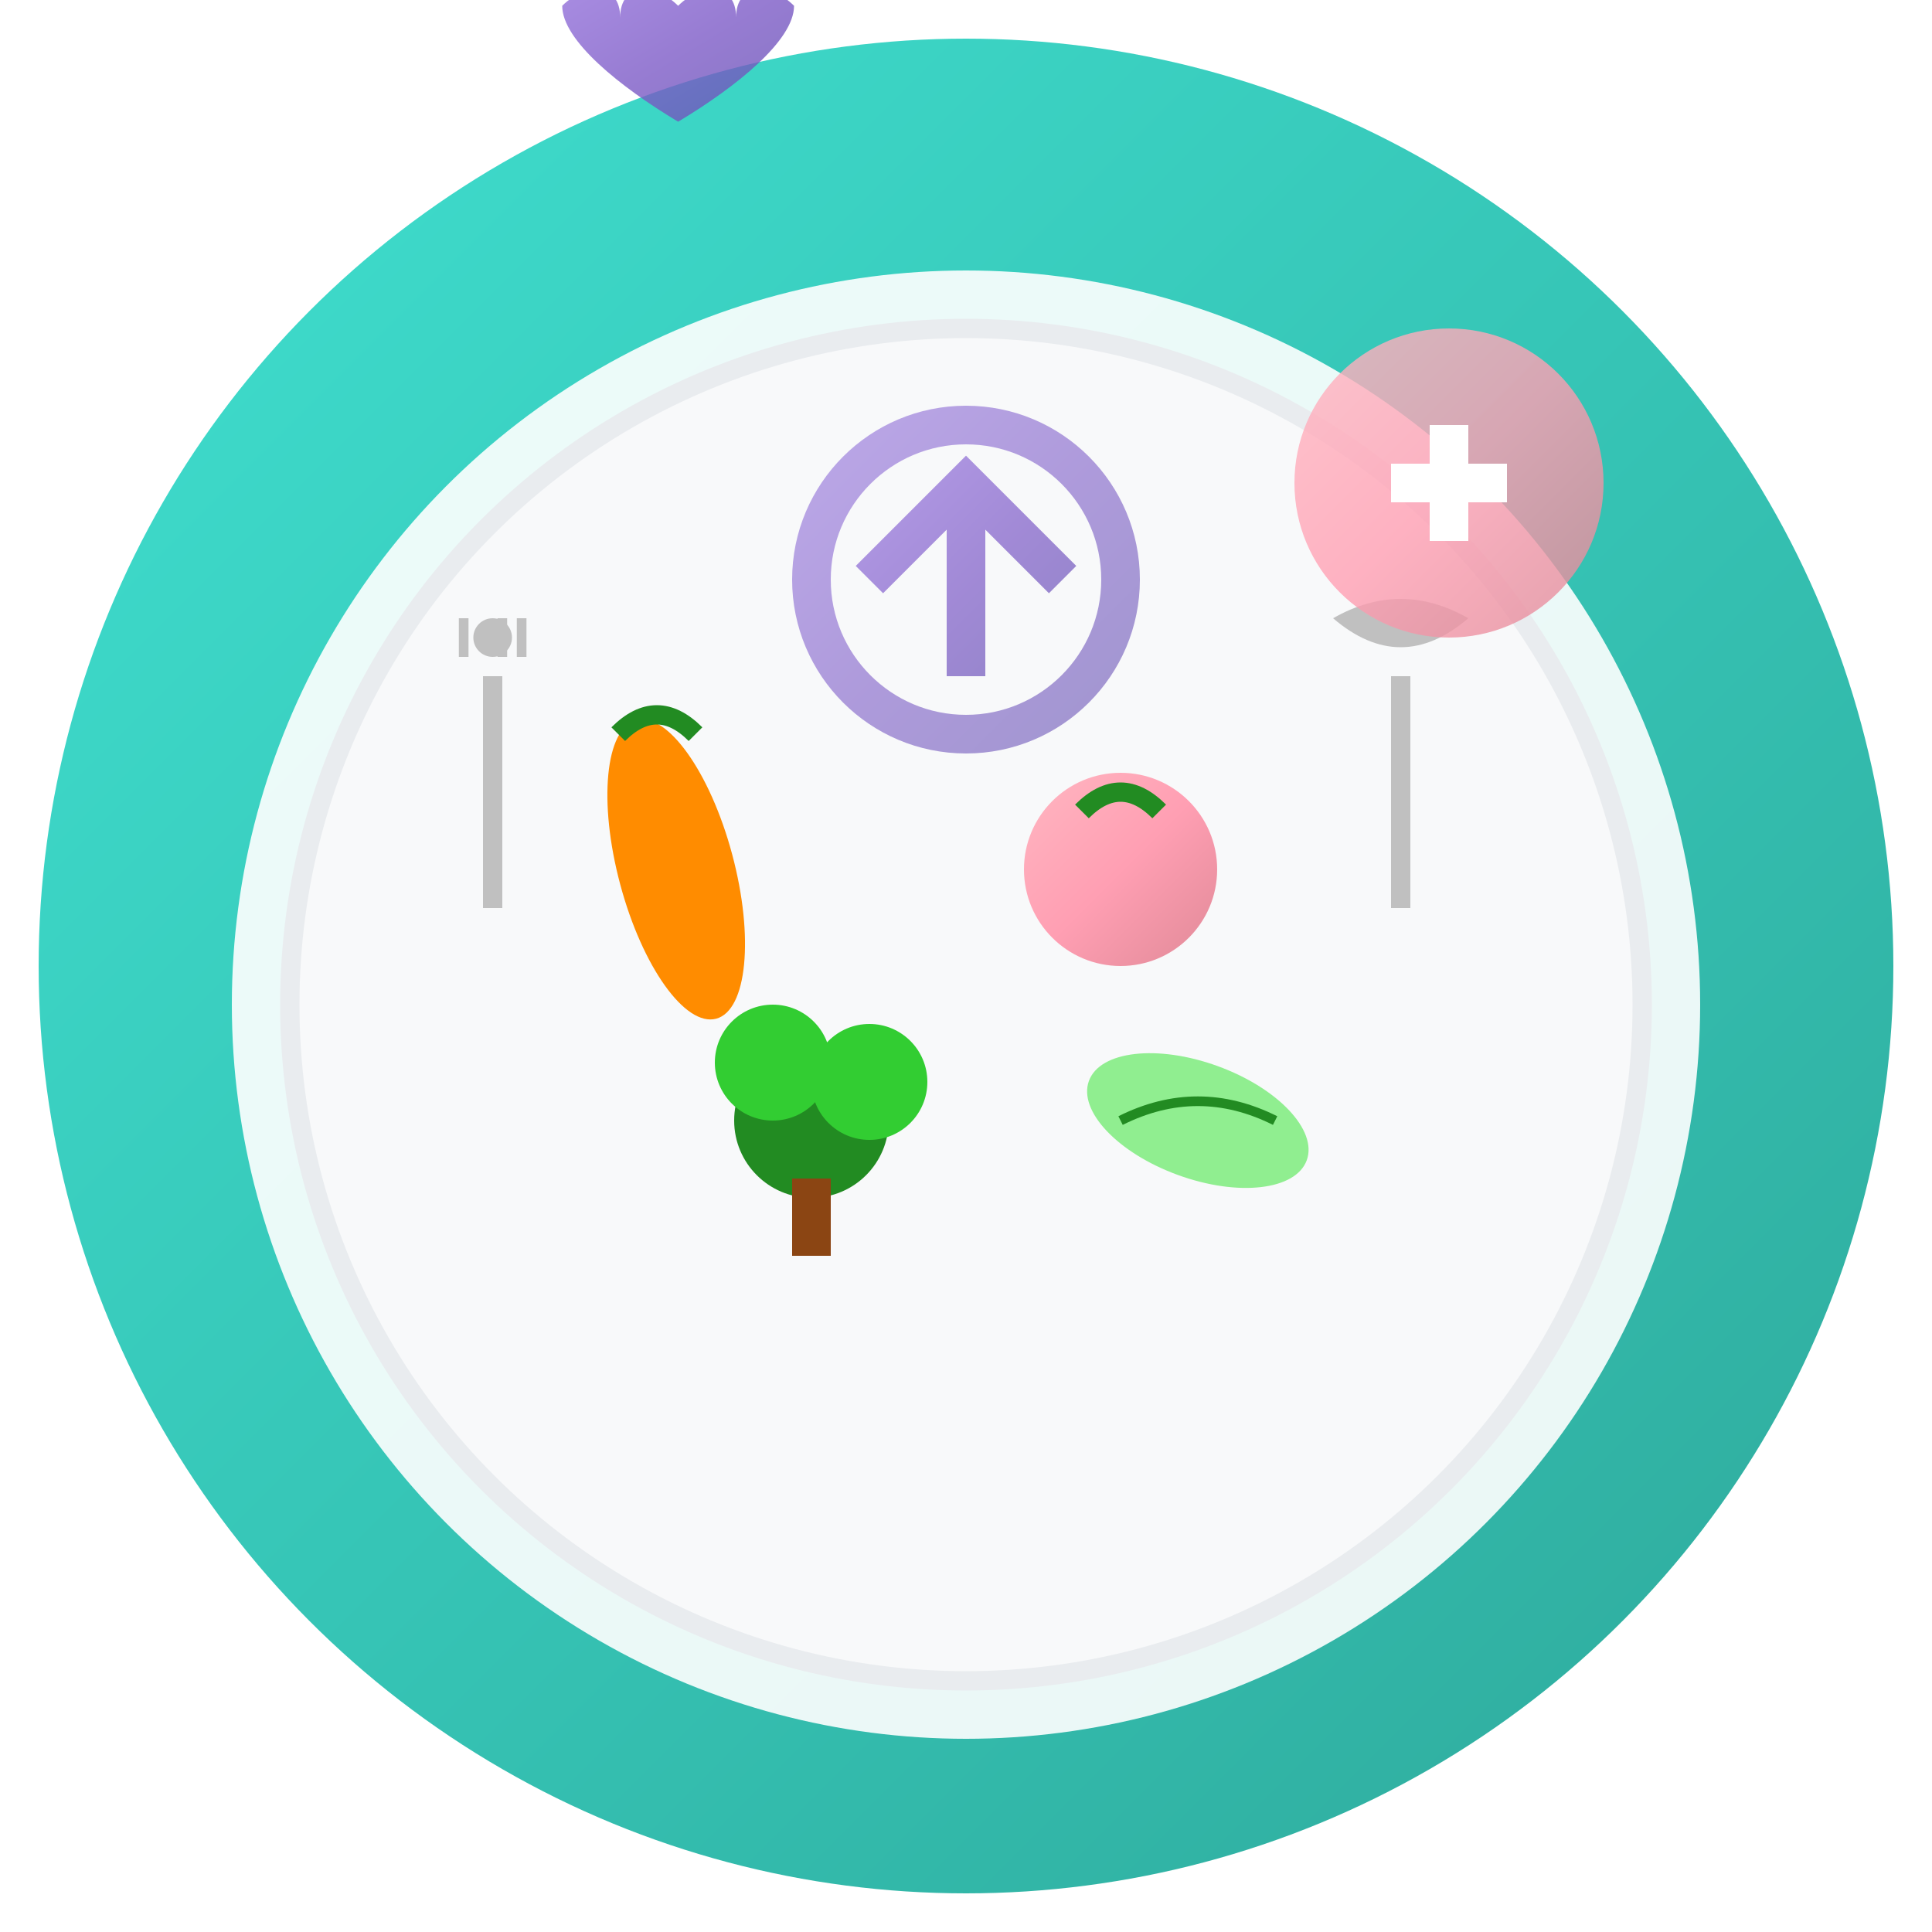 <svg
  xmlns="http://www.w3.org/2000/svg"
  viewBox="0 0 100 100"
  width="100"
  height="100"
>
  <defs>
    <linearGradient id="plateGradient" x1="0%" y1="0%" x2="100%" y2="100%">
      <stop offset="0%" style="stop-color: #40e0d0; stop-opacity: 1" />
      <stop offset="50%" style="stop-color: #36c5b6; stop-opacity: 1" />
      <stop offset="100%" style="stop-color: #2ea89a; stop-opacity: 1" />
    </linearGradient>
    <linearGradient id="foodGradient" x1="0%" y1="0%" x2="100%" y2="100%">
      <stop offset="0%" style="stop-color: #ffb6c1; stop-opacity: 1" />
      <stop offset="50%" style="stop-color: #ff9fb3; stop-opacity: 1" />
      <stop offset="100%" style="stop-color: #e08997; stop-opacity: 1" />
    </linearGradient>
    <linearGradient id="accentGradient" x1="0%" y1="0%" x2="100%" y2="100%">
      <stop offset="0%" style="stop-color: #9370db; stop-opacity: 1" />
      <stop offset="50%" style="stop-color: #7d5bc7; stop-opacity: 1" />
      <stop offset="100%" style="stop-color: #6752b3; stop-opacity: 1" />
    </linearGradient>
    <filter id="shadow" x="-20%" y="-20%" width="140%" height="140%">
      <feDropShadow
        dx="2"
        dy="3"
        stdDeviation="2"
        flood-color="#000000"
        flood-opacity="0.3"
      />
    </filter>
  </defs>

  <!-- Background Circle -->
  <circle
    cx="50"
    cy="50"
    r="48"
    fill="url(#plateGradient)"
    filter="url(#shadow)"
  />

  <!-- Plate Base -->
  <circle cx="50" cy="52" r="38" fill="#ffffff" opacity="0.9" />
  <circle
    cx="50"
    cy="52"
    r="35"
    fill="#f8f9fa"
    stroke="#e9ecef"
    stroke-width="1"
  />

  <!-- Healthy Food Items -->
  <!-- Carrot -->
  <ellipse
    cx="35"
    cy="45"
    rx="3"
    ry="8"
    fill="#ff8c00"
    transform="rotate(-15 35 45)"
  />
  <path d="M32 38 Q34 36 36 38" stroke="#228b22" stroke-width="1" fill="none" />

  <!-- Broccoli -->
  <circle cx="42" cy="58" r="4" fill="#228b22" />
  <circle cx="40" cy="55" r="3" fill="#32cd32" />
  <circle cx="45" cy="56" r="3" fill="#32cd32" />
  <rect x="41" y="61" width="2" height="4" fill="#8b4513" />

  <!-- Apple -->
  <circle cx="58" cy="45" r="5" fill="url(#foodGradient)" />
  <path d="M56 42 Q58 40 60 42" stroke="#228b22" stroke-width="1" fill="none" />

  <!-- Lettuce Leaf -->
  <ellipse
    cx="62"
    cy="58"
    rx="6"
    ry="3"
    fill="#90ee90"
    transform="rotate(20 62 58)"
  />
  <path
    d="M58 58 Q62 56 66 58"
    stroke="#228b22"
    stroke-width="0.5"
    fill="none"
  />

  <!-- Fork and Knife -->
  <rect x="25" y="35" width="1" height="12" fill="#c0c0c0" />
  <circle cx="25.5" cy="33" r="1" fill="#c0c0c0" />
  <path
    d="M24 32 L24 34 M26 32 L26 34 M27 32 L27 34"
    stroke="#c0c0c0"
    stroke-width="0.5"
  />

  <rect x="72" y="35" width="1" height="12" fill="#c0c0c0" />
  <path d="M69 32 Q72.5 30 76 32 Q72.5 35 69 32" fill="#c0c0c0" />

  <!-- Heart Symbol (Health) -->
  <path
    d="M50 28 C46 24 40 24 40 30 C40 24 34 24 30 28 C30 34 40 42 50 48 C60 42 70 34 70 28 C66 24 60 24 60 30 C60 24 54 24 50 28 Z"
    fill="url(#accentGradient)"
    opacity="0.8"
    transform="scale(0.3) translate(67 -27)"
  />

  <!-- Nutrition Balance Symbol -->
  <circle
    cx="50"
    cy="30"
    r="8"
    fill="none"
    stroke="url(#accentGradient)"
    stroke-width="2"
    opacity="0.6"
  />
  <path
    d="M45 30 L50 25 L55 30 M50 25 L50 35"
    stroke="url(#accentGradient)"
    stroke-width="2"
    fill="none"
    opacity="0.7"
  />

  <!-- Age-friendly Plus Symbol -->
  <circle cx="75" cy="25" r="8" fill="url(#foodGradient)" opacity="0.8" />
  <path d="M72 25 L78 25 M75 22 L75 28" stroke="#ffffff" stroke-width="2" />
</svg>
